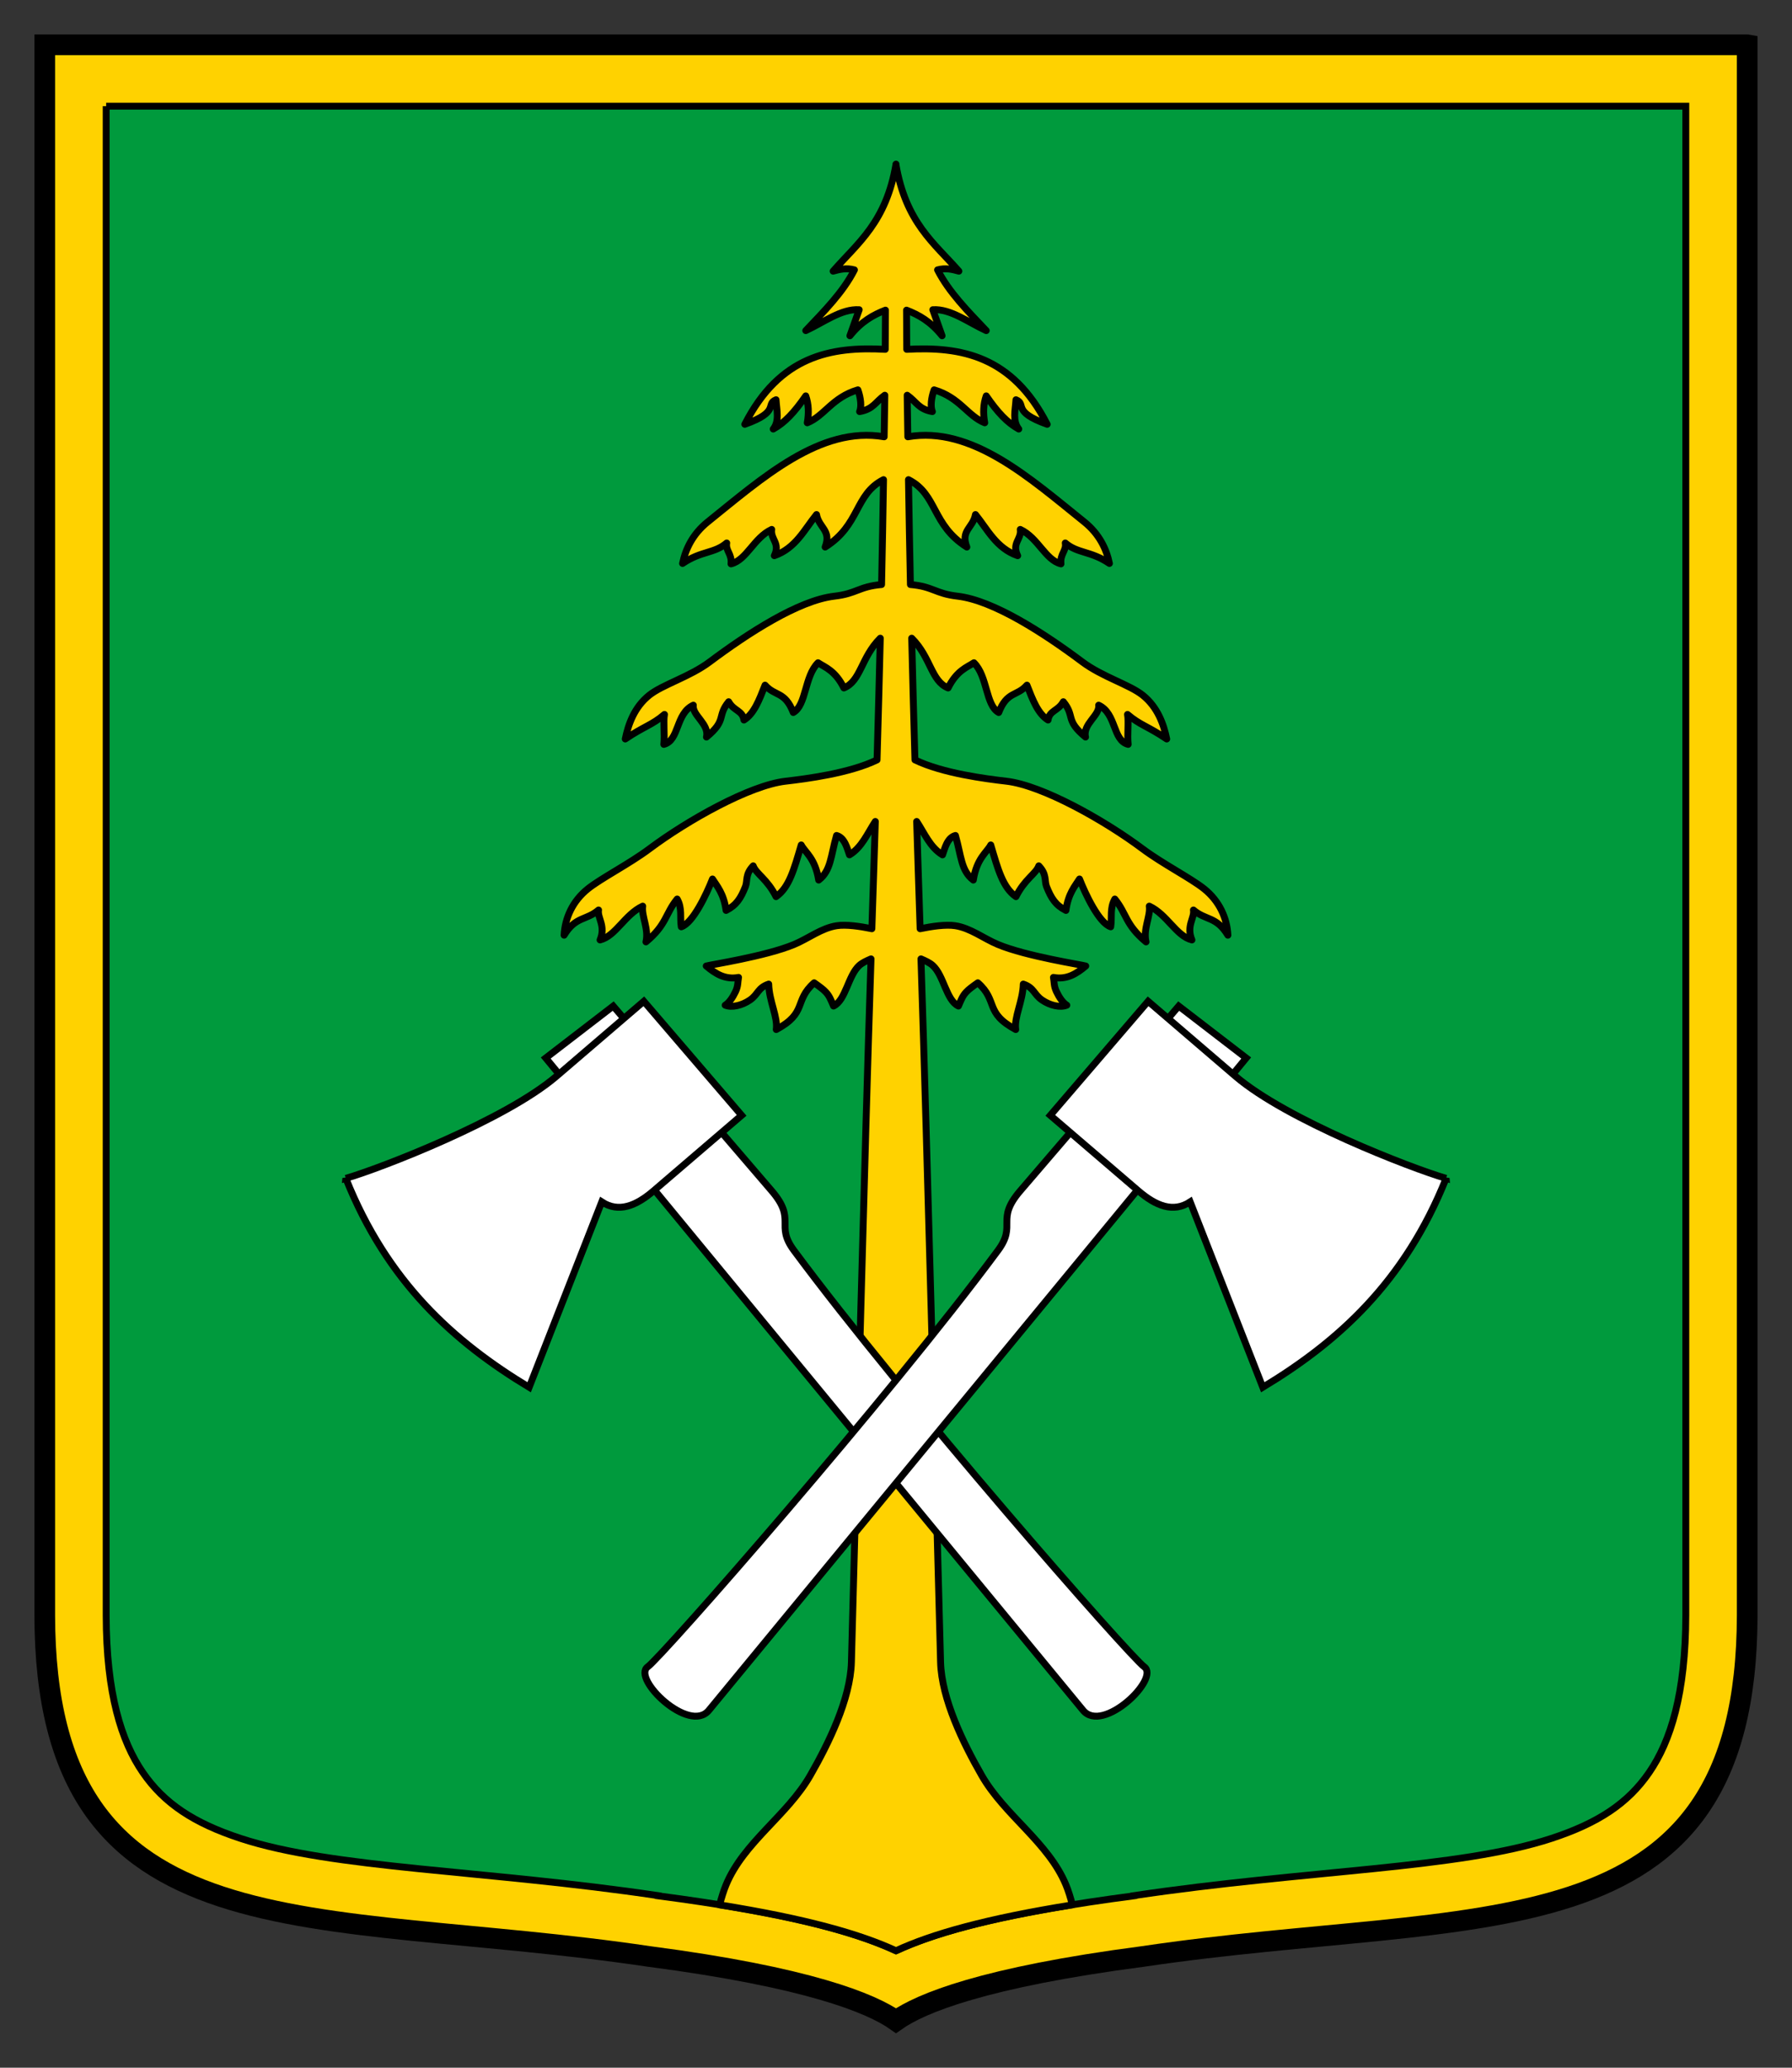 <?xml version="1.0" encoding="UTF-8" standalone="no"?>
<!-- Created with Inkscape (http://www.inkscape.org/) -->
<svg id="svg2" xmlns:rdf="http://www.w3.org/1999/02/22-rdf-syntax-ns#" xmlns="http://www.w3.org/2000/svg" height="300" width="260" version="1.1" xmlns:cc="http://creativecommons.org/ns#" xmlns:dc="http://purl.org/dc/elements/1.1/">
 <rect width="100%" height="100%" fill="#333333" stroke="none"/>
 <path id="path3896" d="m253.5 6.499v227.85c-0.08 50.095-38.942 42.258-87.677 49.509-23.066 3.014-32.224 6.786-35.824 9.316-3.6-2.53-12.759-6.302-35.824-9.316-48.74-7.25-87.602 0.58-87.682-49.51v-227.85h247z" stroke="#000" stroke-width="3" fill="#ffd200"/>
 <path id="path3001" d="m15.406 15.406v218.94c0.018 11.373 2.203 18.291 5.312 22.812 3.11 4.522 7.428 7.348 14.156 9.562 13.456 4.429 35.455 4.568 60.625 8.312v0.031c17.983 2.359 28.069 4.99 34.5 7.969 6.431-2.978 16.517-5.61 34.5-7.969v-0.031c25.17-3.745 47.169-3.884 60.625-8.312 6.728-2.214 11.046-5.041 14.156-9.562s5.294-11.44 5.312-22.812v-218.94h-229.19z" stroke="#000" fill="#009a3d"/>
 <path id="path3803" stroke-linejoin="round" d="m130 23.812c-1.436 8.484-5.564 11.44-9.125 15.531 0.976-0.273 1.97-0.505 3.094-0.188-1.648 3.245-4.403 6.001-7.062 8.812 2.584-1.183 5.166-3.196 7.75-3.031l-1.344 3.781c1.661-2.079 3.388-3.032 5.156-3.719-0.012 1.895-0.015 3.793-0.031 5.688-7.915-0.442-15.318 0.975-20.375 10.875 5.179-1.844 2.944-2.919 4.531-3.562 0.099 1.564 0.519 3.051-0.406 4.25 1.667-0.925 3.052-2.395 4.719-4.812 0.423 1.185 0.47 2.496 0.219 3.906 2.524-1.014 3.583-3.668 7.344-4.781 0.431 1.188 0.551 2.473 0.25 3.156 2.01-0.349 2.283-1.408 3.656-2.375-0.023 2.012-0.066 4.02-0.094 6.031-9.279-1.609-17.697 5.999-25.594 12.344-2.17 1.743-3.227 3.93-3.656 6.031 2.716-1.84 4.617-1.428 6.406-2.969-0.203 1.134 0.784 1.565 0.625 3.031 2.281-0.57 3.308-3.786 5.906-5-0.208 1.47 1.274 1.949 0.375 3.812 3.097-1.071 4.375-3.816 6.125-5.969 0.362 1.968 2.189 2.263 1.25 4.719 5.131-3.243 4.241-7.628 8.469-9.781-0.083 5.08-0.172 10.144-0.281 15.219-3.297 0.278-3.57 1.31-6.844 1.688-5.205 0.601-12.573 5.4-18.094 9.531-2.921 2.186-6.851 3.293-8.781 4.844-2.17 1.743-3.039 4.242-3.469 6.344 2.716-1.84 3.898-2.022 5.688-3.562-0.203 1.134 0.065 2.877-0.094 4.344 2.281-0.57 1.683-4.473 4.281-5.688-0.208 1.47 2.356 2.734 1.906 4.625 3.018-2.501 1.469-2.972 3.219-5.125 0.76 1.372 2.005 1.234 2.219 2.656 1.473-0.931 2.207-2.884 3.062-5.062 1.463 1.659 2.88 0.851 4.094 3.969 1.909-1.047 1.606-5.253 3.594-7.219 0.969 0.646 2.479 1.101 3.75 3.656 2.473-0.996 2.479-4.418 5.281-7.219-0.14 5.886-0.304 11.775-0.469 17.656-3.984 1.942-10.283 2.748-13.281 3.094-5.205 0.601-14.23 5.681-19.75 9.812-2.921 2.186-7.007 4.261-8.938 5.812-2.17 1.743-3.317 4.196-3.438 6.719 1.677-2.767 3.211-2.116 5-3.656-0.203 1.134 1.08 2.288 0.219 4.344 2.281-0.57 3.589-3.692 6.188-4.906-0.208 1.47 0.919 3.296 0.469 5.188 3.018-2.501 2.781-4.066 4.531-6.219 0.76 1.372 0.38 2.608 0.594 4.031 1.698-0.538 3.676-4.758 4.531-6.938 0.639 1.02 1.638 2.099 1.969 4.562 1.502-0.766 2.131-1.75 2.812-3.469 0.324-0.818-0.07-1.765 1.125-3 0.407 1.151 2.041 1.913 3.312 4.469 1.9-1.318 2.609-3.938 3.656-7.5 0.577 1.101 2.019 1.894 2.531 5.094 1.798-1.375 1.734-3.475 2.594-6.469 1.209 0.329 1.54 1.903 1.875 2.812 1.813-1.09 2.643-3.184 3.75-4.844-0.155 5.188-0.333 10.376-0.5 15.562-1.737-0.358-3.738-0.643-5.094-0.438-2.222 0.337-4.113 1.853-6.188 2.719-4.146 1.73-12.272 2.965-12.75 3.125 1.321 1.115 2.737 2.023 4.688 1.656-0.14 0.708-0.035 1.207-0.438 2.062-0.383 0.814-0.928 1.626-1.5 1.969 0.956 0.389 2.424 0.053 3.594-0.75 1.21-0.83 1.116-1.769 2.719-2.312 0.06 2.501 1.359 4.806 1.094 6.594 4.576-2.457 2.515-4.143 5.5-6.781 0.803 0.566 1.327 0.956 1.688 1.344 0.542 0.583 0.738 1.135 1.125 2.031 1.786-0.848 2.116-4.454 3.75-5.906 0.405-0.36 1.027-0.658 1.688-0.938-0.957 29.343-2.048 72.659-2.844 102.03-0.146 5.368-3.3 11.778-5.969 16.438-3.323 5.801-9.656 9.701-12.219 15.875-0.356 0.858-0.656 1.847-0.938 2.906 12.51 2.015 20.324 4.216 25.594 6.656 5.269-2.44 13.083-4.641 25.594-6.656-0.281-1.059-0.581-2.048-0.938-2.906-2.563-6.174-8.896-10.074-12.219-15.875-2.669-4.66-5.823-11.069-5.969-16.438-0.796-29.372-1.886-72.688-2.844-102.03 0.66 0.28 1.282 0.577 1.688 0.938 1.634 1.453 1.964 5.058 3.75 5.906 0.387-0.896 0.583-1.448 1.125-2.031 0.36-0.388 0.885-0.778 1.688-1.344 2.985 2.638 0.924 4.325 5.5 6.781-0.266-1.788 1.034-4.093 1.094-6.594 1.603 0.544 1.509 1.483 2.719 2.312 1.17 0.803 2.638 1.139 3.594 0.75-0.572-0.343-1.117-1.155-1.5-1.969-0.403-0.856-0.297-1.355-0.438-2.062 1.95 0.367 3.367-0.541 4.688-1.656-0.478-0.16-8.604-1.395-12.75-3.125-2.074-0.865-3.965-2.382-6.188-2.719-1.356-0.206-3.356 0.079-5.094 0.438-0.167-5.186-0.345-10.374-0.5-15.562 1.107 1.66 1.937 3.753 3.75 4.844 0.336-0.909 0.666-2.483 1.875-2.812 0.86 2.993 0.796 5.094 2.594 6.469 0.512-3.2 1.954-3.993 2.531-5.094 1.047 3.562 1.756 6.182 3.656 7.5 1.271-2.555 2.905-3.317 3.312-4.469 1.195 1.235 0.801 2.182 1.125 3 0.682 1.718 1.31 2.702 2.812 3.469 0.331-2.463 1.33-3.542 1.969-4.562 0.855 2.179 2.833 6.4 4.531 6.938 0.213-1.423-0.166-2.659 0.594-4.031 1.75 2.153 1.514 3.718 4.531 6.219-0.45-1.891 0.676-3.717 0.469-5.188 2.598 1.214 3.907 4.336 6.188 4.906-0.861-2.056 0.422-3.21 0.219-4.344 1.789 1.54 3.323 0.89 5 3.656-0.121-2.523-1.268-4.976-3.438-6.719-1.931-1.551-6.016-3.627-8.938-5.812-5.52-4.131-14.545-9.212-19.75-9.812-2.998-0.346-9.298-1.152-13.281-3.094-0.165-5.881-0.329-11.77-0.469-17.656 2.803 2.8 2.808 6.223 5.281 7.219 1.271-2.555 2.781-3.011 3.75-3.656 1.988 1.966 1.685 6.172 3.594 7.219 1.214-3.118 2.631-2.31 4.094-3.969 0.855 2.179 1.589 4.131 3.062 5.062 0.213-1.423 1.459-1.284 2.219-2.656 1.75 2.153 0.201 2.624 3.219 5.125-0.45-1.891 2.114-3.155 1.906-4.625 2.598 1.214 2.001 5.118 4.281 5.688-0.159-1.466 0.109-3.21-0.094-4.344 1.789 1.54 2.972 1.723 5.688 3.562-0.43-2.101-1.299-4.601-3.469-6.344-1.931-1.551-5.86-2.658-8.781-4.844-5.52-4.131-12.888-8.931-18.094-9.531-3.273-0.378-3.546-1.41-6.844-1.688-0.109-5.075-0.198-10.138-0.281-15.219 4.228 2.154 3.338 6.538 8.469 9.781-0.939-2.455 0.888-2.751 1.25-4.719 1.75 2.153 3.028 4.898 6.125 5.969-0.899-1.863 0.583-2.342 0.375-3.812 2.598 1.214 3.626 4.43 5.906 5-0.159-1.466 0.828-1.897 0.625-3.031 1.789 1.54 3.69 1.129 6.406 2.969-0.43-2.101-1.487-4.288-3.656-6.031-7.897-6.344-16.315-13.953-25.594-12.344-0.028-2.011-0.071-4.019-0.094-6.031 1.373 0.967 1.646 2.026 3.656 2.375-0.301-0.683-0.181-1.968 0.25-3.156 3.76 1.114 4.82 3.768 7.344 4.781-0.251-1.41-0.204-2.721 0.219-3.906 1.667 2.418 3.052 3.887 4.719 4.812-0.925-1.198-0.505-2.686-0.406-4.25 1.587 0.643-0.648 1.718 4.531 3.562-5.057-9.9-12.46-11.317-20.375-10.875-0.017-1.894-0.02-3.793-0.031-5.688 1.768 0.686 3.495 1.64 5.156 3.719l-1.344-3.781c2.584-0.165 5.166 1.848 7.75 3.031-2.66-2.811-5.414-5.568-7.062-8.812 1.123-0.317 2.118-0.085 3.094 0.188-3.58-4.075-7.7-7.031-9.14-15.515z" stroke="#000" stroke-linecap="round" stroke-width="1px" fill="#ffd200"/>
 <g id="g3795" transform="translate(-350.07)" stroke="#000" fill="#fff">
  <g id="g3783" transform="matrix(.759 -.651 .651 .759 -130.17 -61.049)">
   <path id="path3781" d="m284.96 527.09 12.339 0.655v35.33c0 5.588-2.846 3.997-3.178 8.636-1.909 26.69-1.366 76.44-0.755 78.972 0.674 2.791-10.934 3.502-10.845-0.993z"/>
   <path id="path3775" d="m251.57 521.46c4.875 2.203 23.123 8.652 32.852 8.652h16.698v21.797h-16.826c-3.372 0-5.94-0.866-6.755-3.682l-25.51 13.56c-3.985-12.085-5.696-24.976-0.449-40.337z"/>
  </g>
  <g id="g3789" transform="matrix(-.759 -.651 -.651 .759 1090.3 -61.049)">
   <path id="path3791" d="m284.96 527.09 12.339 0.655v35.33c0 5.588-2.846 3.997-3.178 8.636-1.909 26.69-1.366 76.44-0.755 78.972 0.674 2.791-10.934 3.502-10.845-0.993z"/>
   <path id="path3793" d="m251.57 521.46c4.875 2.203 23.123 8.652 32.852 8.652h16.698v21.797h-16.826c-3.372 0-5.94-0.866-6.755-3.682l-25.51 13.56c-3.985-12.085-5.696-24.976-0.449-40.337z"/>
  </g>
 </g>
</svg>
